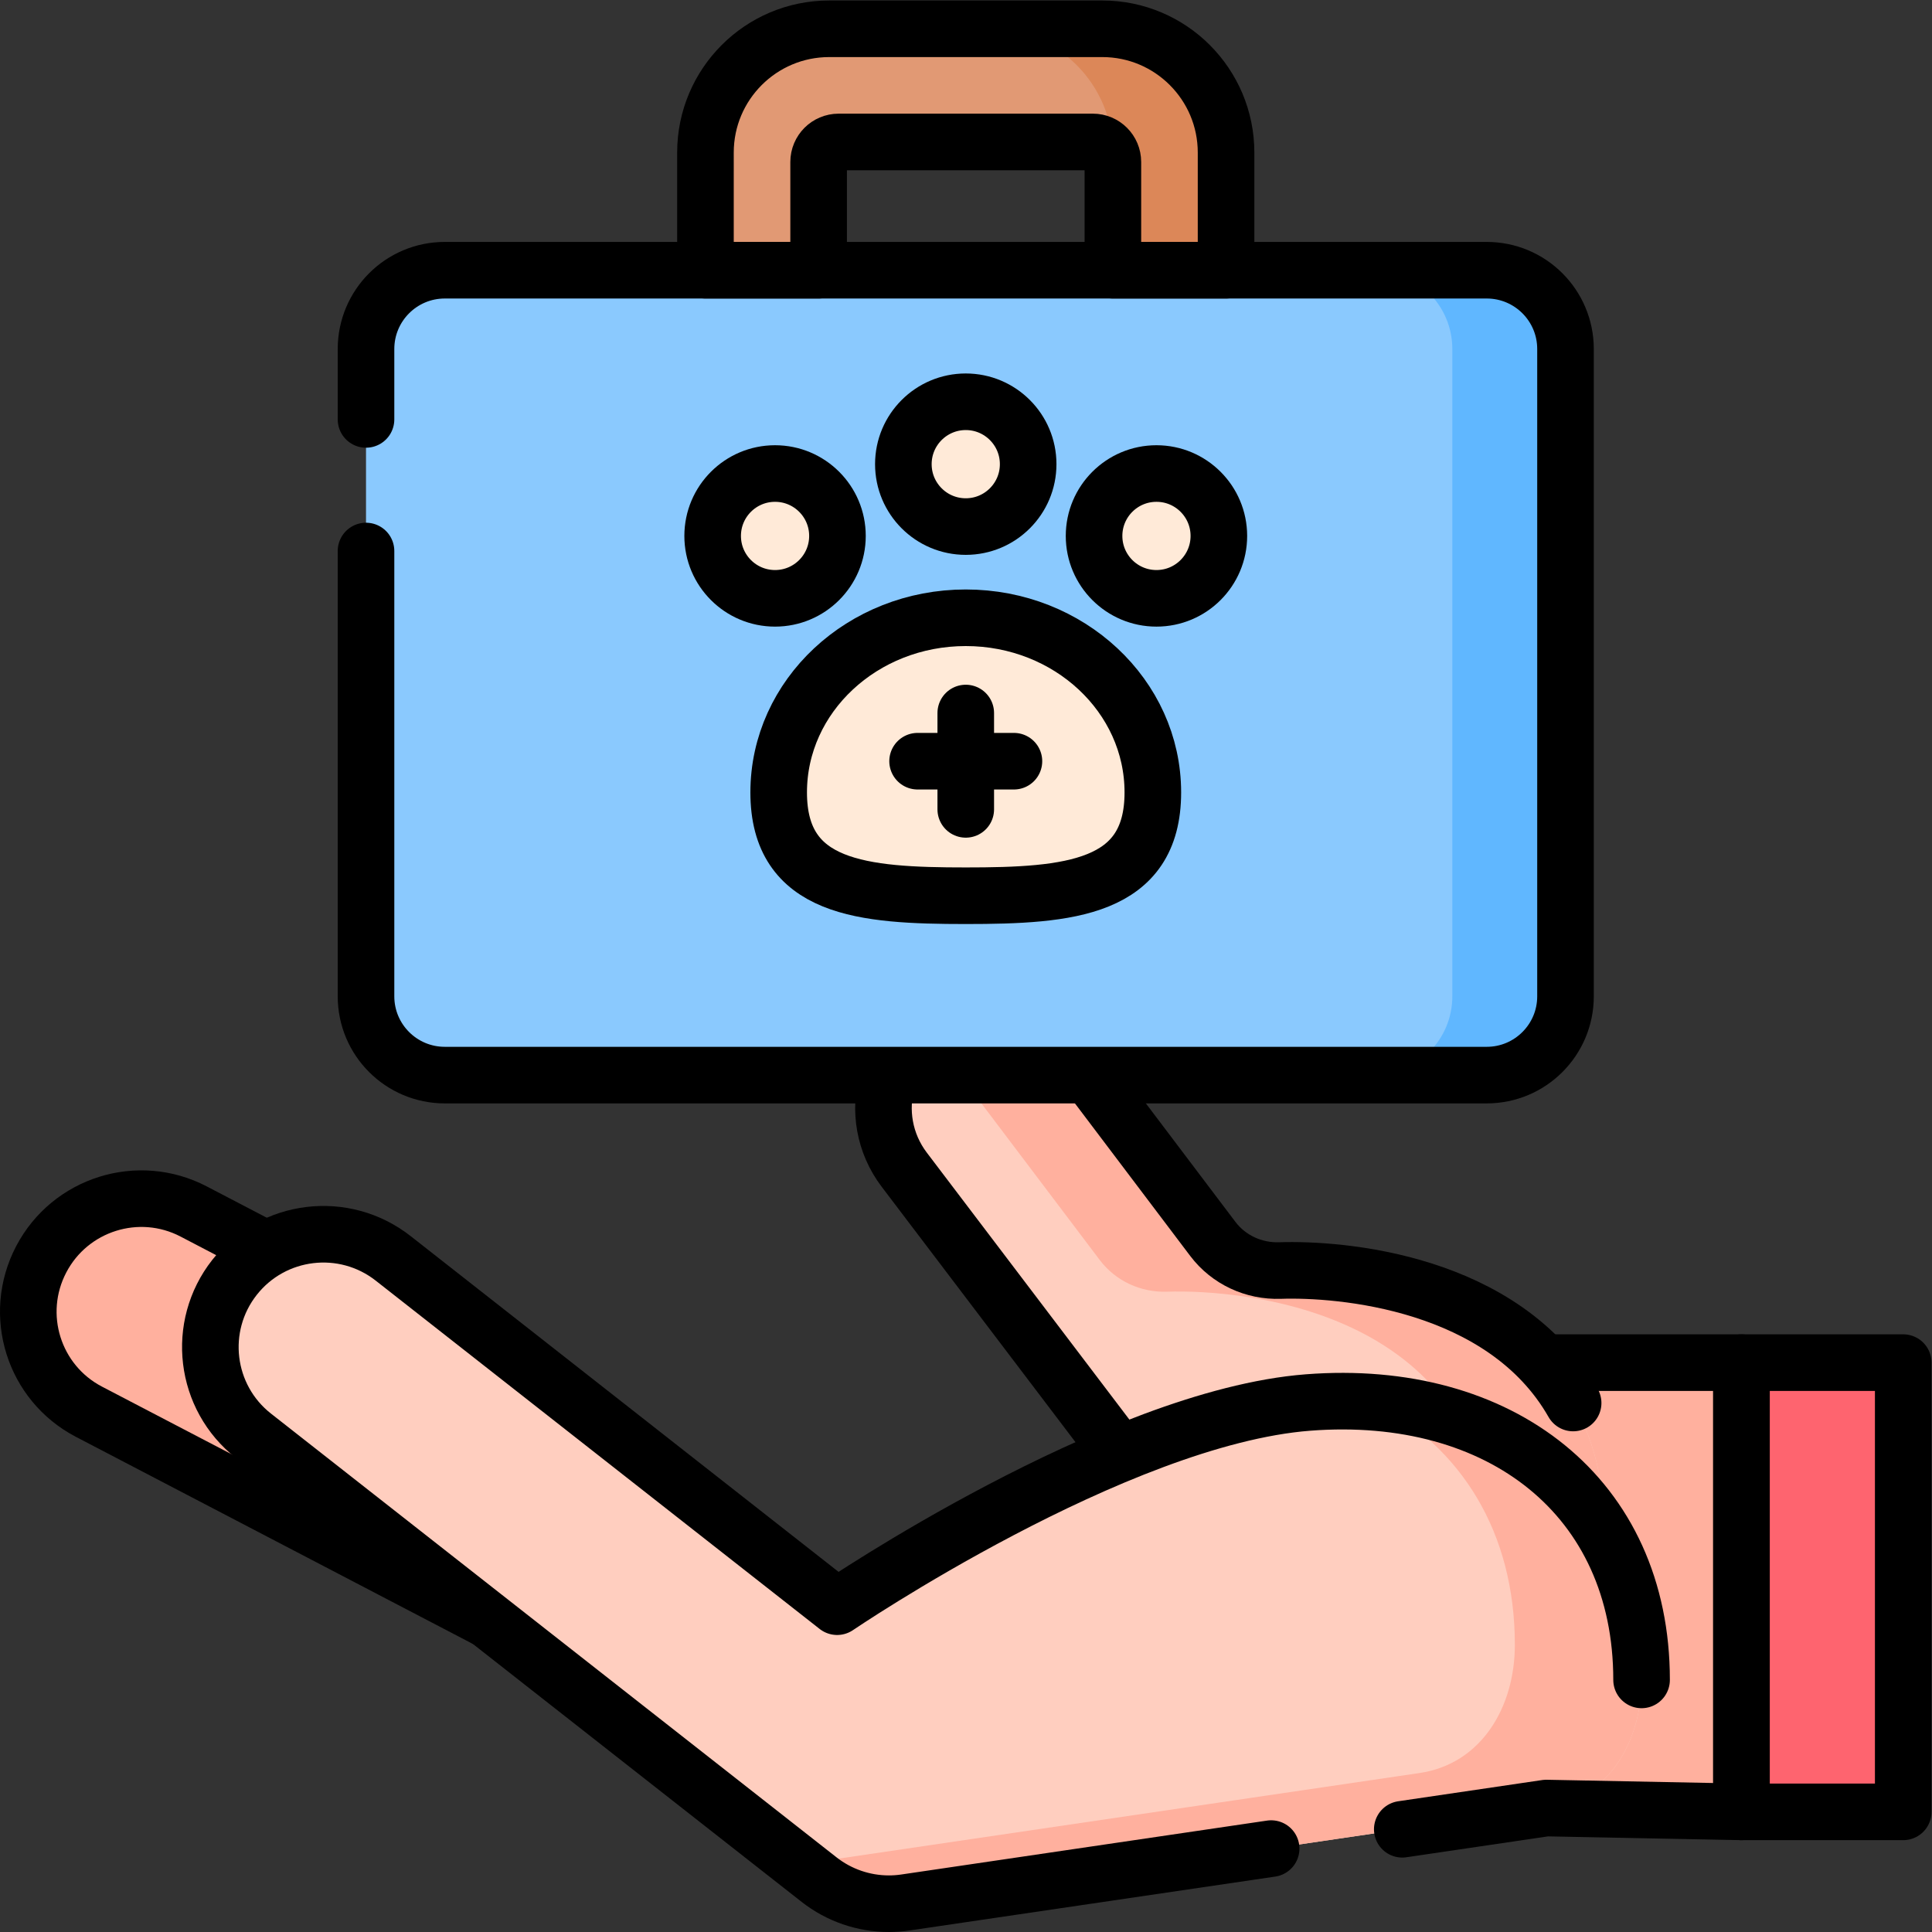 <?xml version="1.0" encoding="UTF-8" standalone="no"?>
<!-- Created with Inkscape (http://www.inkscape.org/) -->

<svg
   version="1.1"
   id="svg8556"
   xml:space="preserve"
   width="682.667"
   height="682.667"
   viewBox="0 0 682.667 682.667"
   xmlns="http://www.w3.org/2000/svg"
   xmlns:svg="http://www.w3.org/2000/svg"><rect x="0" y="0" width="682.667" height="682.667" fill="#333333" stroke="none"/><defs
     id="defs8560"><clipPath
       clipPathUnits="userSpaceOnUse"
       id="clipPath8574"><path
         d="M 0,512 H 512 V 0 H 0 Z"
         id="path8572" /></clipPath></defs><g
     id="g8562"
     transform="matrix(1.333,0,0,-1.333,0,682.667)"><g
       id="g8564"
       transform="translate(409.88,32.857)"><path
         d="M 0,0 51.741,-1.011 V 118.072 H -5.324 Z"
         style="fill:#ffb09e;fill-opacity:1;fill-rule:nonzero;stroke:none"
         id="path8566" /></g><g
       id="g8568"><g
         id="g8570"
         clip-path="url(#clipPath8574)"><g
           id="g8576"
           transform="translate(339.314,175.338)"><path
             d="m 0,0 c -6.964,-0.237 -13.63,2.832 -17.83,8.39 l -38.521,50.976 c -9.045,11.97 -26.091,14.349 -38.046,5.311 -11.937,-9.026 -14.273,-26.018 -5.217,-37.953 l 42.156,-55.556 36.459,-48.047 c 30.067,-39.595 56.825,-31.209 92.519,-27.546 l 14.578,34.369 C 86.098,-4.954 20.151,0.685 0,0"
             style="fill:#ffcebf;fill-opacity:1;fill-rule:nonzero;stroke:none"
             id="path8578" /></g><g
           id="g8580"
           transform="translate(339.314,175.338)"><path
             d="m 0,0 c -6.964,-0.237 -13.63,2.832 -17.83,8.39 l -38.521,50.976 c -9.045,11.97 -26.091,14.35 -38.046,5.311 v 0 c -0.982,-0.743 -1.894,-1.545 -2.745,-2.389 4.151,-1.803 7.911,-4.663 10.834,-8.53 L -47.787,2.782 c 4.2,-5.559 10.866,-8.627 17.83,-8.391 20.15,0.686 86.097,-4.953 86.097,-70.055 l -13.504,-31.839 c 9.083,0.581 18.613,2.024 28.884,3.078 l 14.577,34.37 C 86.097,-4.954 20.151,0.685 0,0"
             style="fill:#ffb09e;fill-opacity:1;fill-rule:nonzero;stroke:none"
             id="path8582" /></g><g
           id="g8584"
           transform="translate(159.313,134.659)"><path
             d="m 0,0 -107.983,56.335 c -14.654,7.646 -32.747,1.959 -40.413,-12.697 -7.665,-14.658 -2,-32.738 12.654,-40.383 L -27.759,-53.08 c 11.552,-6.027 25.24,-3.77 34.274,4.636 2.425,2.257 4.516,4.959 6.138,8.061 C 20.319,-25.725 14.654,-7.645 0,0"
             style="fill:#ffb09e;fill-opacity:1;fill-rule:nonzero;stroke:none"
             id="path8586" /></g><g
           id="g8588"
           transform="translate(435.143,66.824)"><path
             d="M 0,0 C 0,48.48 -37.441,77.47 -88.413,73.532 -139.384,69.594 -213.242,19.408 -213.242,19.408 l -117.677,92.331 c -13.011,10.208 -31.842,7.949 -42.064,-5.044 -10.221,-12.994 -7.96,-31.803 5.051,-42.011 L -218.03,-52.932 c 5.311,-4.167 11.837,-6.392 18.506,-6.392 1.455,0 2.917,0.106 4.374,0.32 l 113.893,16.785 55.993,8.252 C -8.896,-31.554 0,-16.524 0,0"
             style="fill:#ffcebf;fill-opacity:1;fill-rule:nonzero;stroke:none"
             id="path8590" /></g><g
           id="g8592"
           transform="translate(364.497,140.359)"><path
             d="m 0,0 c 22.831,-11.93 37.055,-34.384 37.055,-64.251 0,-16.525 -8.895,-31.555 -25.264,-33.967 l -55.993,-8.252 -108.322,-15.964 5.141,-4.033 c 5.311,-4.167 11.836,-6.392 18.506,-6.392 1.455,0 2.917,0.106 4.374,0.32 l 113.893,16.785 55.993,8.252 c 16.368,2.413 25.264,17.443 25.264,33.967 C 70.647,-30.889 41.669,-3.336 0,0"
             style="fill:#ffb09e;fill-opacity:1;fill-rule:nonzero;stroke:none"
             id="path8594" /></g><path
           d="M 504.5,31.846 H 461.62 V 150.929 H 504.5 Z"
           style="fill:#fe646f;fill-opacity:1;fill-rule:nonzero;stroke:none"
           id="path8596" /><g
           id="g8598"
           transform="translate(394.093,227.141)"><path
             d="m 0,0 h -276.186 c -11.535,0 -20.886,9.351 -20.886,20.885 v 171.588 c 0,11.534 9.351,20.885 20.886,20.885 H 0 c 11.534,0 20.885,-9.351 20.885,-20.885 V 20.885 C 20.885,9.351 11.534,0 0,0"
             style="fill:#8ac9fe;fill-opacity:1;fill-rule:nonzero;stroke:none"
             id="path8600" /></g><g
           id="g8602"
           transform="translate(394.093,440.499)"><path
             d="m 0,0 h -30 c 11.534,0 20.885,-9.351 20.885,-20.885 v -171.588 c 0,-11.534 -9.351,-20.885 -20.885,-20.885 H 0 c 11.534,0 20.885,9.351 20.885,20.885 V -20.885 C 20.885,-9.351 11.534,0 0,0"
             style="fill:#60b7ff;fill-opacity:1;fill-rule:nonzero;stroke:none"
             id="path8604" /></g><g
           id="g8606"
           transform="translate(325,471.683)"><path
             d="m 0,0 v -31.183 h -30 v 28.696 c 0,2.929 -2.375,5.304 -5.305,5.304 h -67.39 c -2.93,0 -5.305,-2.375 -5.305,-5.304 v -28.696 h -30 V 0 c 0,18.125 14.693,32.817 32.817,32.817 h 72.366 C -14.693,32.817 0,18.125 0,0"
             style="fill:#e19974;fill-opacity:1;fill-rule:nonzero;stroke:none"
             id="path8608" /></g><g
           id="g8610"
           transform="translate(292.183,504.5)"><path
             d="M 0,0 H -30 C -11.875,0 2.818,-14.693 2.818,-32.818 V -64 h 30 v 31.182 C 32.818,-14.693 18.125,0 0,0"
             style="fill:#dc8758;fill-opacity:1;fill-rule:nonzero;stroke:none"
             id="path8612" /></g><g
           id="g8614"
           transform="translate(272.541,389.089)"><path
             d="m 0,0 c 0,-9.135 -7.406,-16.541 -16.541,-16.541 -9.135,0 -16.541,7.406 -16.541,16.541 0,9.135 7.406,16.541 16.541,16.541 C -7.406,16.541 0,9.135 0,0"
             style="fill:#ffead8;fill-opacity:1;fill-rule:nonzero;stroke:none"
             id="path8616" /></g><g
           id="g8618"
           transform="translate(305.591,302.076)"><path
             d="m 0,0 c 0,-25.569 -22.203,-27.385 -49.591,-27.385 -27.389,0 -49.591,1.816 -49.591,27.385 0,25.569 22.202,46.297 49.591,46.297 C -22.203,46.297 0,25.569 0,0"
             style="fill:#ffead8;fill-opacity:1;fill-rule:nonzero;stroke:none"
             id="path8620" /></g><g
           id="g8622"
           transform="translate(221.99,370.066)"><path
             d="m 0,0 c 0,-9.135 -7.406,-16.541 -16.541,-16.541 -9.135,0 -16.541,7.406 -16.541,16.541 0,9.135 7.406,16.541 16.541,16.541 C -7.406,16.541 0,9.135 0,0"
             style="fill:#ffead8;fill-opacity:1;fill-rule:nonzero;stroke:none"
             id="path8624" /></g><g
           id="g8626"
           transform="translate(323.092,370.066)"><path
             d="m 0,0 c 0,-9.135 -7.406,-16.541 -16.541,-16.541 -9.135,0 -16.541,7.406 -16.541,16.541 0,9.135 7.406,16.541 16.541,16.541 C -7.406,16.541 0,9.135 0,0"
             style="fill:#ffead8;fill-opacity:1;fill-rule:nonzero;stroke:none"
             id="path8628" /></g><g
           id="g8630"
           transform="translate(235.203,225.805)"><path
             d="M 0,0 C -2.225,-7.891 -0.849,-16.698 4.497,-23.743 L 46.653,-79.299 60.87,-98.035"
             style="fill:none;stroke:#000000;stroke-width:15;stroke-linecap:round;stroke-linejoin:round;stroke-miterlimit:10;stroke-dasharray:none;stroke-opacity:1"
             id="path8632" /></g><g
           id="g8634"
           transform="translate(417.002,140.224)"><path
             d="m 0,0 c -18.429,32.338 -61.977,35.647 -77.687,35.113 -6.964,-0.236 -13.63,2.832 -17.83,8.391 l -31.796,42.076"
             style="fill:none;stroke:#000000;stroke-width:15;stroke-linecap:round;stroke-linejoin:round;stroke-miterlimit:10;stroke-dasharray:none;stroke-opacity:1"
             id="path8636" /></g><g
           id="g8638"
           transform="translate(69.733,181.393)"><path
             d="m 0,0 -18.404,9.601 c -14.654,7.646 -32.747,1.959 -40.412,-12.697 -7.666,-14.658 -2,-32.738 12.653,-40.383 l 105.18,-54.873"
             style="fill:none;stroke:#000000;stroke-width:15;stroke-linecap:round;stroke-linejoin:round;stroke-miterlimit:10;stroke-dasharray:none;stroke-opacity:1"
             id="path8640" /></g><g
           id="g8642"
           transform="translate(371.709,27.232)"><path
             d="M 0,0 38.17,5.625 89.911,4.614 V 123.698 H 38.624"
             style="fill:none;stroke:#000000;stroke-width:15;stroke-linecap:round;stroke-linejoin:round;stroke-miterlimit:10;stroke-dasharray:none;stroke-opacity:1"
             id="path8644" /></g><g
           id="g8646"
           transform="translate(435.143,66.824)"><path
             d="M 0,0 C 0,48.48 -37.441,77.47 -88.413,73.532 -139.384,69.594 -213.242,19.408 -213.242,19.408 l -117.677,92.331 c -13.011,10.208 -31.842,7.949 -42.064,-5.044 -10.221,-12.994 -7.96,-31.803 5.051,-42.011 L -218.03,-52.932 c 5.311,-4.167 11.837,-6.392 18.506,-6.392 1.455,0 2.917,0.106 4.374,0.32 l 96.958,14.289"
             style="fill:none;stroke:#000000;stroke-width:15;stroke-linecap:round;stroke-linejoin:round;stroke-miterlimit:10;stroke-dasharray:none;stroke-opacity:1"
             id="path8648" /></g><path
           d="M 504.5,31.846 H 461.62 V 150.929 H 504.5 Z"
           style="fill:none;stroke:#000000;stroke-width:15;stroke-linecap:round;stroke-linejoin:round;stroke-miterlimit:10;stroke-dasharray:none;stroke-opacity:1"
           id="path8650" /><g
           id="g8652"
           transform="translate(305.591,302.076)"><path
             d="m 0,0 c 0,-25.569 -22.203,-27.385 -49.591,-27.385 -27.389,0 -49.591,1.816 -49.591,27.385 0,25.569 22.202,46.297 49.591,46.297 C -22.203,46.297 0,25.569 0,0 Z"
             style="fill:none;stroke:#000000;stroke-width:15;stroke-linecap:round;stroke-linejoin:round;stroke-miterlimit:10;stroke-dasharray:none;stroke-opacity:1"
             id="path8654" /></g><g
           id="g8656"
           transform="translate(272.541,389.089)"><path
             d="m 0,0 c 0,-9.135 -7.406,-16.541 -16.541,-16.541 -9.135,0 -16.541,7.406 -16.541,16.541 0,9.135 7.406,16.541 16.541,16.541 C -7.406,16.541 0,9.135 0,0 Z"
             style="fill:none;stroke:#000000;stroke-width:15;stroke-linecap:round;stroke-linejoin:round;stroke-miterlimit:10;stroke-dasharray:none;stroke-opacity:1"
             id="path8658" /></g><g
           id="g8660"
           transform="translate(221.99,370.066)"><path
             d="m 0,0 c 0,-9.135 -7.406,-16.541 -16.541,-16.541 -9.135,0 -16.541,7.406 -16.541,16.541 0,9.135 7.406,16.541 16.541,16.541 C -7.406,16.541 0,9.135 0,0 Z"
             style="fill:none;stroke:#000000;stroke-width:15;stroke-linecap:round;stroke-linejoin:round;stroke-miterlimit:10;stroke-dasharray:none;stroke-opacity:1"
             id="path8662" /></g><g
           id="g8664"
           transform="translate(323.092,370.066)"><path
             d="m 0,0 c 0,-9.135 -7.406,-16.541 -16.541,-16.541 -9.135,0 -16.541,7.406 -16.541,16.541 0,9.135 7.406,16.541 16.541,16.541 C -7.406,16.541 0,9.135 0,0 Z"
             style="fill:none;stroke:#000000;stroke-width:15;stroke-linecap:round;stroke-linejoin:round;stroke-miterlimit:10;stroke-dasharray:none;stroke-opacity:1"
             id="path8666" /></g><g
           id="g8668"
           transform="translate(97.022,400.951)"><path
             d="m 0,0 v 18.663 c 0,11.535 9.351,20.886 20.885,20.886 h 276.187 c 11.534,0 20.885,-9.351 20.885,-20.886 v -171.587 c 0,-11.535 -9.351,-20.885 -20.885,-20.885 H 20.885 C 9.351,-173.809 0,-164.459 0,-152.924 v 118.04"
             style="fill:none;stroke:#000000;stroke-width:15;stroke-linecap:round;stroke-linejoin:round;stroke-miterlimit:10;stroke-dasharray:none;stroke-opacity:1"
             id="path8670" /></g><g
           id="g8672"
           transform="translate(325,471.683)"><path
             d="m 0,0 v -31.183 h -30 v 28.696 c 0,2.929 -2.375,5.304 -5.305,5.304 h -67.39 c -2.93,0 -5.305,-2.375 -5.305,-5.304 v -28.696 h -30 V 0 c 0,18.125 14.693,32.817 32.817,32.817 h 72.366 C -14.693,32.817 0,18.125 0,0 Z"
             style="fill:none;stroke:#000000;stroke-width:15;stroke-linecap:round;stroke-linejoin:round;stroke-miterlimit:10;stroke-dasharray:none;stroke-opacity:1"
             id="path8674" /></g><g
           id="g8676"
           transform="translate(256,323.122)"><path
             d="M 0,0 V -25.538"
             style="fill:none;stroke:#000000;stroke-width:15;stroke-linecap:round;stroke-linejoin:round;stroke-miterlimit:10;stroke-dasharray:none;stroke-opacity:1"
             id="path8678" /></g><g
           id="g8680"
           transform="translate(268.769,310.352)"><path
             d="M 0,0 H -25.538"
             style="fill:none;stroke:#000000;stroke-width:15;stroke-linecap:round;stroke-linejoin:round;stroke-miterlimit:10;stroke-dasharray:none;stroke-opacity:1"
             id="path8682" /></g></g></g></g></svg>

